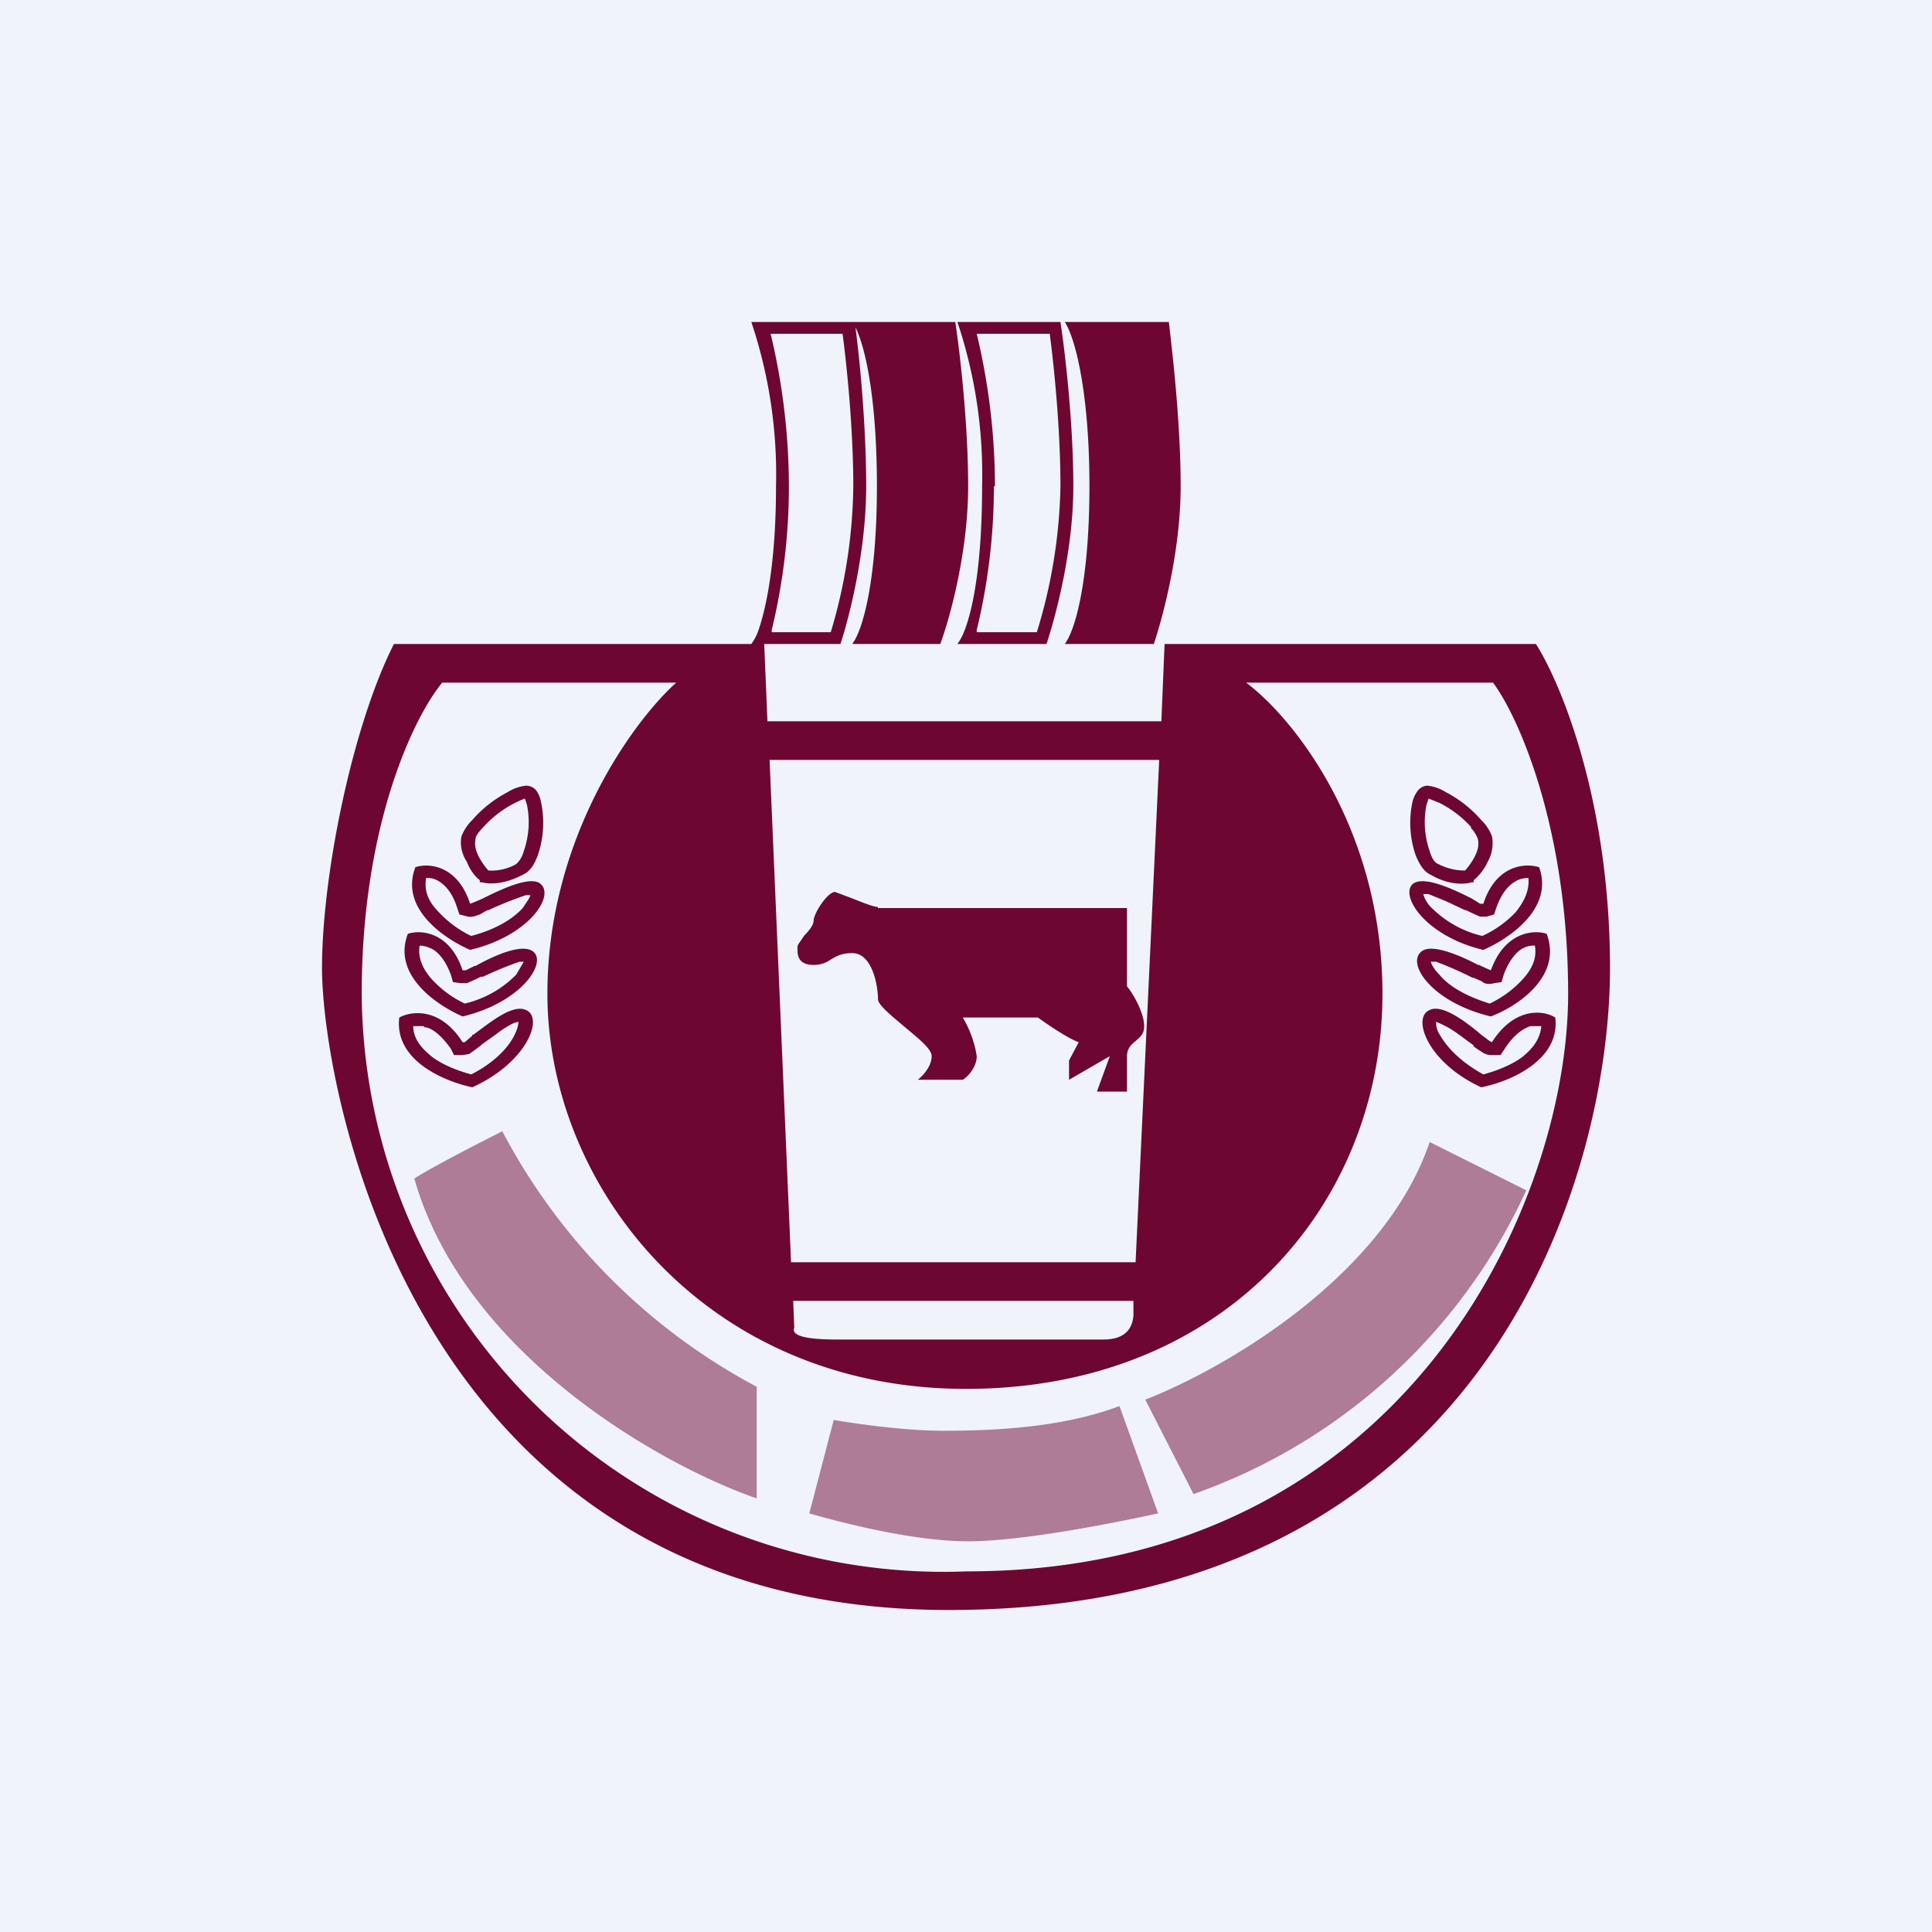 <!-- by TradingView --><svg width="18" height="18" viewBox="0 0 18 18" xmlns="http://www.w3.org/2000/svg"><path fill="#F0F3FA" d="M0 0h18v18H0z"/><path opacity=".5" d="M7.05 12.92a5.7 5.7 0 0 1-2.37-2.38s-.6.3-.82.44c.47 1.65 2.32 2.68 3.19 2.98v-1.04Zm.72.3-.23.88c.28.08.96.26 1.48.26s1.4-.18 1.77-.26l-.36-1c-.53.2-1.16.23-1.64.23-.38 0-.84-.07-1.02-.1Zm2.9-.18.45.88a5.37 5.37 0 0 0 3.1-2.83l-.9-.45c-.43 1.27-1.95 2.13-2.65 2.4Z" fill="#6D0731"/><path fill-rule="evenodd" d="M7.35 4.53a6.16 6.16 0 0 0-.17-1.42h.67c.04.3.1.89.1 1.42a4.9 4.9 0 0 1-.21 1.36h-.55v-.02a5.7 5.7 0 0 0 .16-1.34Zm-.12 0A4.47 4.47 0 0 0 7 3h1.9c.04.26.12.93.12 1.53 0 .61-.17 1.23-.26 1.47h-.82c.1-.13.23-.6.23-1.47 0-.78-.1-1.28-.2-1.48.04.3.1.92.1 1.48 0 .61-.16 1.23-.24 1.47h-.71l.03.72h3.67l.03-.72h3.46c.23.36.69 1.46.69 3.02C15 10.97 13.85 15 8.84 15S3 10.1 3 9.02c0-.86.28-2.25.67-3.02H7a.5.5 0 0 0 .06-.11c.08-.22.17-.66.17-1.36Zm2.04 0a6.16 6.16 0 0 0-.17-1.42h.68c.04.3.1.89.1 1.42a4.9 4.9 0 0 1-.22 1.36H9.1v-.02a5.7 5.7 0 0 0 .16-1.34Zm-.12 0A4.47 4.47 0 0 0 8.92 3h.96c.04.26.12.93.12 1.53 0 .61-.17 1.23-.25 1.47h-.83a.5.5 0 0 0 .06-.11c.09-.22.17-.66.17-1.36ZM9.92 3c.1.15.23.67.23 1.53 0 .87-.13 1.34-.23 1.47h.83c.08-.24.25-.86.25-1.47 0-.6-.08-1.27-.11-1.53h-.97Zm-2.55 8.76-.2-4.68h3.63l-.22 4.68h-3.2Zm.02.36.01.25c-.02.05.02.11.4.11h2.47c.09 0 .27-.01.29-.22v-.14H7.4ZM4.13 6.36H6.3c-.4.36-1.2 1.45-1.2 2.9 0 1.8 1.48 3.68 3.9 3.68 2.43 0 3.88-1.74 3.88-3.68 0-1.55-.84-2.58-1.27-2.9h2.3c.24.32.7 1.36.7 2.9 0 1.93-1.5 5.38-5.6 5.38a5.42 5.42 0 0 1-5.64-5.38c0-1.6.5-2.6.75-2.9Zm4.05 2.1h2.32v.73c.06.07.16.25.16.37 0 .08-.04.1-.08.14-.04.03-.08.07-.08.14v.33h-.28l.12-.33-.38.22v-.18l.09-.17c-.06-.02-.2-.1-.38-.23h-.7a1 1 0 0 1 .13.36c0 .1-.08.19-.13.22h-.42c.04-.03.13-.12.13-.22 0-.07-.13-.17-.26-.28-.12-.1-.24-.2-.24-.25 0-.12-.05-.43-.24-.43-.1 0-.15.03-.2.06a.27.27 0 0 1-.16.05c-.15 0-.15-.1-.15-.15v-.02c0-.02.03-.05.06-.1.04-.04.09-.1.09-.14 0-.07.13-.27.2-.27l.16.06c.1.04.2.08.24.08Zm-3.75-.64c0-.03.03-.07.07-.11a1 1 0 0 1 .39-.27l.02.06a.82.82 0 0 1-.03.43c-.02.07-.05.1-.07.12a.46.46 0 0 1-.26.06.62.62 0 0 1-.09-.13c-.03-.06-.04-.11-.03-.16Zm.47-.5a.4.4 0 0 0-.17.06 1.13 1.13 0 0 0-.33.26.43.43 0 0 0-.1.15c-.02.09.01.18.05.24.03.08.08.14.12.17v.02h.02c.07.02.21.02.38-.07.07-.03.11-.1.14-.18a.93.93 0 0 0 .03-.5.27.27 0 0 0-.04-.1.12.12 0 0 0-.1-.05Zm-.4 1.05a1.7 1.7 0 0 1-.12.05c-.12-.37-.4-.38-.51-.34-.15.39.28.67.51.77.55-.13.8-.51.65-.62-.1-.07-.37.06-.53.14Zm-.53-.19c.03 0 .06 0 .1.02.06.03.14.1.19.26l.02.06.08.02a.15.15 0 0 0 .08-.01l.03-.01.07-.04h.01a3.48 3.48 0 0 1 .35-.14h.04c0 .02-.03.06-.07.12-.09.1-.25.2-.48.26a1 1 0 0 1-.3-.22c-.1-.1-.14-.2-.12-.32Zm.97.14ZM4.42 9h.01c.16-.09.42-.21.53-.14.15.1-.1.48-.65.61-.23-.1-.66-.38-.51-.77.12-.04.39-.02.51.34h.03L4.42 9ZM4 8.83a.24.24 0 0 0-.09-.02c-.02.11.03.22.11.31a1 1 0 0 0 .31.23.99.99 0 0 0 .48-.27l.07-.12h-.04a3.48 3.48 0 0 0-.34.14h-.02a1.83 1.83 0 0 1-.13.06h-.06l-.07-.01-.02-.07c-.06-.16-.14-.23-.2-.25Zm.88.11Zm-.48.7h.01c.14-.1.36-.29.49-.23.17.07.01.49-.5.72-.24-.05-.73-.24-.68-.65.11-.06.38-.1.59.23h.02l.07-.06Zm-.45-.08h-.1c0 .12.08.21.18.29.11.08.25.13.36.16.2-.1.34-.24.4-.36.03-.06.04-.1.04-.13l-.04.01a.9.9 0 0 0-.16.1l-.14.1-.01.01a1.73 1.73 0 0 1-.11.08l-.06.01h-.08l-.03-.06c-.1-.14-.19-.2-.25-.2Zm.88-.05Zm8.87-1.8c.04.04.06.08.07.11.01.05 0 .1-.03.16a.62.62 0 0 1-.09.13c-.04 0-.13 0-.25-.06-.03-.01-.06-.05-.08-.12a.82.82 0 0 1-.03-.43l.02-.06.1.04a1 1 0 0 1 .3.23Zm-.23-.33a.4.4 0 0 0-.17-.06.12.12 0 0 0-.1.06.27.27 0 0 0-.04.09.93.93 0 0 0 .03.5c.03.07.07.15.14.18.17.1.32.09.38.07h.02V8.2c.04-.03.1-.1.13-.17a.35.35 0 0 0 .04-.24.42.42 0 0 0-.1-.15 1.12 1.12 0 0 0-.33-.26Zm.24 1v-.01c-.16-.08-.43-.21-.54-.14-.14.1.1.49.65.62.23-.1.66-.38.52-.77-.12-.04-.4-.03-.52.34h-.03l-.08-.05Zm.43-.18a.24.24 0 0 1 .1-.02c.01.12-.04.22-.12.32a1 1 0 0 1-.31.22.99.99 0 0 1-.47-.26.29.29 0 0 1-.08-.13h.05l.17.07.17.08h.01a1.8 1.8 0 0 0 .13.06h.06l.07-.02.02-.06c.06-.17.14-.23.2-.26Zm-.88.12Zm.51.67h.01a1.7 1.7 0 0 0 .11.05c.13-.36.4-.38.52-.34.15.4-.28.68-.52.77-.55-.13-.8-.5-.64-.61.1-.07.37.05.52.13Zm.53-.18c-.03 0-.06 0-.1.02-.05.02-.13.09-.19.25l-.02.07-.07.01a.15.15 0 0 1-.09 0l-.03-.02a1.8 1.8 0 0 1-.07-.03h-.01a3.48 3.48 0 0 0-.34-.15h-.05c.01.03.03.07.08.12.08.1.24.2.47.27a1 1 0 0 0 .31-.23c.09-.1.13-.2.11-.31Zm-.97.13Zm.47.7.08.06.02.01c.21-.33.48-.3.59-.23.05.4-.43.6-.69.65-.5-.23-.65-.65-.48-.72.12-.06.35.12.48.23Zm.56-.08h-.1c-.06.02-.15.07-.24.21l-.04.06h-.08a.15.15 0 0 1-.08-.02 1.76 1.76 0 0 1-.09-.06v-.01l-.15-.11a.9.9 0 0 0-.2-.11c0 .03 0 .07.04.13.07.12.2.25.4.36.11-.03.25-.08.36-.16.1-.08.17-.17.18-.29Zm-.98-.05Z" fill="#6D0731"/></svg>